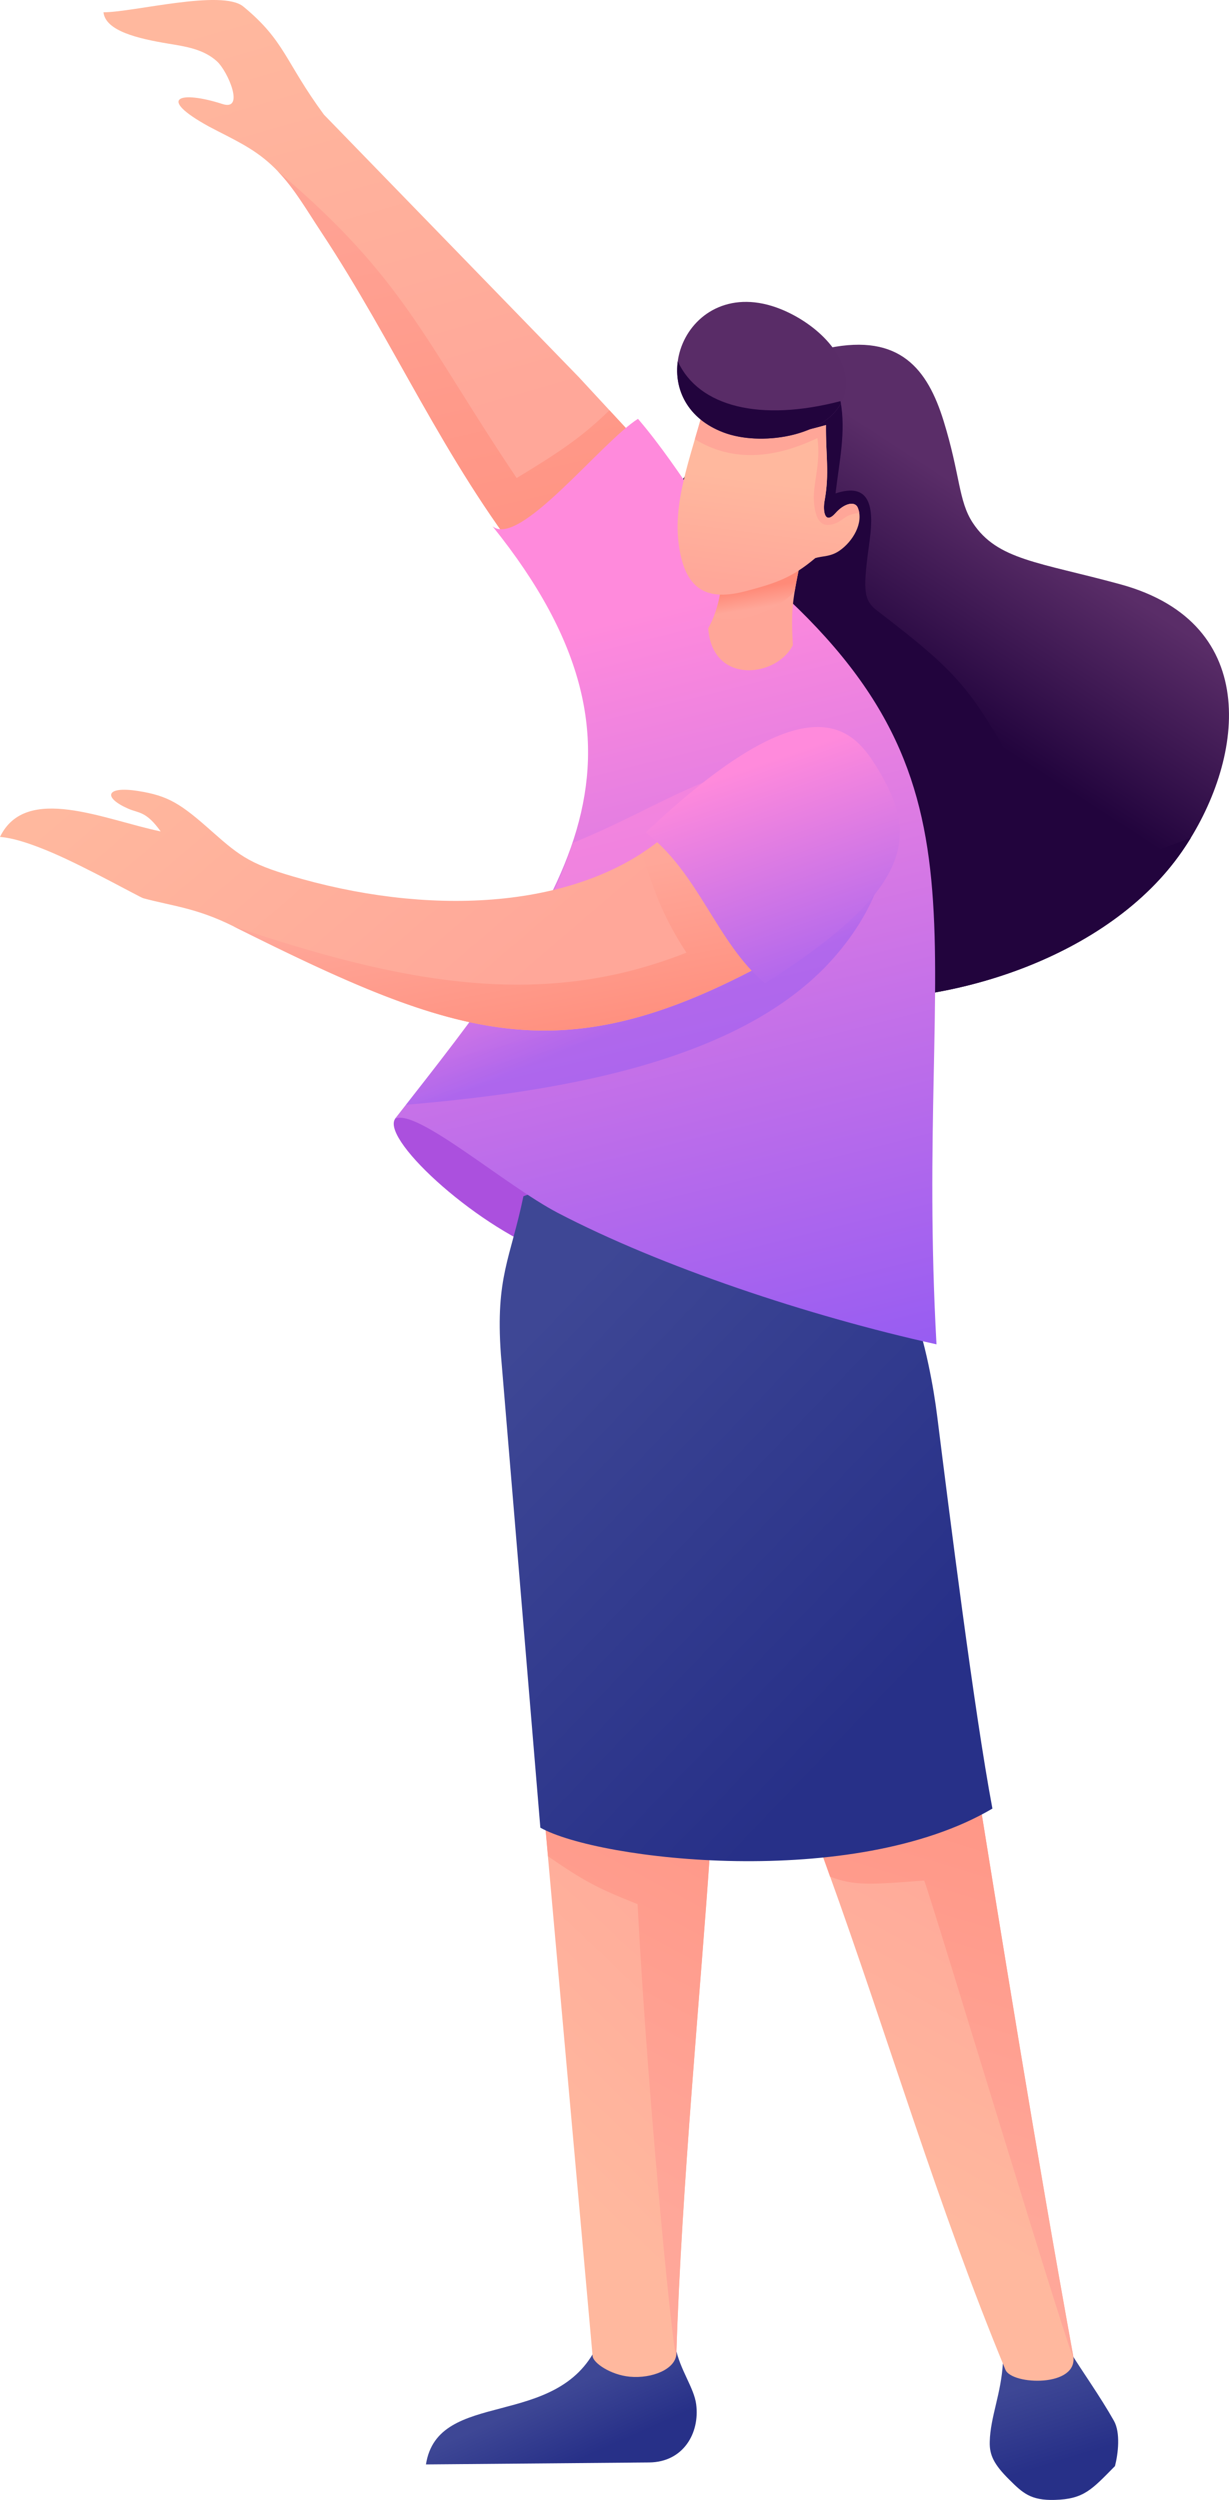 <?xml version="1.0" encoding="UTF-8"?> <svg xmlns="http://www.w3.org/2000/svg" xmlns:xlink="http://www.w3.org/1999/xlink" width="365.71" height="743.41" viewBox="0 0 365.71 743.41"> <defs> <style> .e95ba37f-d3f6-4399-bbc4-b61d38254ecb { isolation: isolate; } .ab98d5c9-ed0b-43f1-a566-01a81a713910 { fill: #ab50de; } .a1b06a77-40bb-4e5f-9de4-466471e74c90, .a3f9de7f-15f6-4f77-949b-2ed6e8bf7ef0, .a41f4c6a-62f7-4e14-a8e3-bbb6ba881c7e, .a486cca3-03ad-4969-8dd9-1b41ecedb4c5, .a543c492-4035-435d-8331-f843b5c9efe3, .a9f7d705-88ee-4cfe-9495-9907afc41bcf, .ab98d5c9-ed0b-43f1-a566-01a81a713910, .b01fee59-cd33-4b7f-bca1-7dc89b72b74c, .b0903c51-05b3-4917-88a1-5d6266ea893a, .b1d6e477-e25f-4790-949b-8b93e937defa, .b4100c99-ba8c-45a4-910e-18b31bb170dd, .b5068e67-2964-494e-acb6-6bb34cf0bacb, .b78639f2-692f-4a8e-8b58-c380ef3d666c, .b8c0bc9a-5c6b-455f-adfd-eb9fb597e7f9, .b9a53719-08d0-4ee0-aa8f-96d16e3fdcc2, .bcf3f25f-dca1-4983-87c4-0df185582b05, .e5f5ef37-ce68-4ca7-86d1-fe4c63bfc552, .e7821a32-3d2d-48bc-a4d5-3bd7ace9f68f, .efa814e7-e8e6-4c9c-a7eb-f984d0189178, .f1c0cc91-0c86-4e79-8538-3834e586a614, .feacf84a-1624-4d21-88c1-c8ac7f7178aa { fill-rule: evenodd; } .feacf84a-1624-4d21-88c1-c8ac7f7178aa { fill: url(#bce8911b-d71e-41bc-8116-4e1f1d5cd978); } .bcf3f25f-dca1-4983-87c4-0df185582b05 { fill: url(#a722f015-a0a0-4d17-a08e-3b5b57b2f5da); } .b1d6e477-e25f-4790-949b-8b93e937defa { fill: url(#edeedff9-92b3-452b-9fd3-3682ccb10237); } .b0903c51-05b3-4917-88a1-5d6266ea893a { fill: url(#b7a7a60e-e5ba-424e-9be6-7c3db570d065); } .b01fee59-cd33-4b7f-bca1-7dc89b72b74c { fill: url(#b5059e49-548f-40d3-9f9c-90d85d906d58); } .a41f4c6a-62f7-4e14-a8e3-bbb6ba881c7e { fill: url(#e1a3bf03-60ff-4afa-a217-be8bd6b717bd); } .a3f9de7f-15f6-4f77-949b-2ed6e8bf7ef0 { fill: url(#e8c30245-5d79-4da8-a633-316b589407af); } .e5f5ef37-ce68-4ca7-86d1-fe4c63bfc552 { fill: url(#a55dee18-215b-4205-b148-637219a5df48); } .a1b06a77-40bb-4e5f-9de4-466471e74c90 { fill: url(#ab225710-aa54-4bfa-8beb-28f0c0c21cf5); } .b8c0bc9a-5c6b-455f-adfd-eb9fb597e7f9 { fill: url(#fffaec08-9fe3-48c4-b3e0-08de1a928aa6); } .b5068e67-2964-494e-acb6-6bb34cf0bacb { fill: #22043d; } .a486cca3-03ad-4969-8dd9-1b41ecedb4c5 { fill: url(#bf87621e-69d6-472a-9585-27e859791aae); } .efa814e7-e8e6-4c9c-a7eb-f984d0189178 { opacity: 0.5; mix-blend-mode: multiply; fill: url(#afccbec8-f702-4aac-a9a4-a897601b1965); } .b78639f2-692f-4a8e-8b58-c380ef3d666c { fill: #ffa698; } .b4100c99-ba8c-45a4-910e-18b31bb170dd { fill: url(#b2f02973-5231-4614-a7b5-6a345021e4ef); } .b9a53719-08d0-4ee0-aa8f-96d16e3fdcc2 { fill: url(#f5346414-04a2-4ef7-9699-5815171be997); } .e7821a32-3d2d-48bc-a4d5-3bd7ace9f68f { fill: #592c67; } .f1c0cc91-0c86-4e79-8538-3834e586a614 { fill: url(#aa52a8b6-64d3-4165-840f-9212dc3fe37c); } .a543c492-4035-435d-8331-f843b5c9efe3 { fill: url(#ee3ce257-583f-45bd-b506-2b863cf52fa5); } .a9f7d705-88ee-4cfe-9495-9907afc41bcf { fill: url(#bc63e404-430a-4bbe-9e9e-2a264fd04e07); } </style> <linearGradient id="bce8911b-d71e-41bc-8116-4e1f1d5cd978" x1="162.78" y1="712.85" x2="171.29" y2="732" gradientUnits="userSpaceOnUse"> <stop offset="0" stop-color="#3e4795"></stop> <stop offset="1" stop-color="#273088"></stop> </linearGradient> <linearGradient id="a722f015-a0a0-4d17-a08e-3b5b57b2f5da" x1="116.34" y1="600.47" x2="195.19" y2="517.34" gradientUnits="userSpaceOnUse"> <stop offset="0" stop-color="#ffb89e"></stop> <stop offset="1" stop-color="#ffa799"></stop> </linearGradient> <linearGradient id="edeedff9-92b3-452b-9fd3-3682ccb10237" x1="233.41" y1="432.79" x2="130.81" y2="622.33" gradientUnits="userSpaceOnUse"> <stop offset="0" stop-color="#ff8a78"></stop> <stop offset="1" stop-color="#ffa799"></stop> </linearGradient> <linearGradient id="b7a7a60e-e5ba-424e-9be6-7c3db570d065" x1="308.28" y1="708.37" x2="315.5" y2="731.99" xlink:href="#bce8911b-d71e-41bc-8116-4e1f1d5cd978"></linearGradient> <linearGradient id="b5059e49-548f-40d3-9f9c-90d85d906d58" x1="198.15" y1="616.58" x2="250.15" y2="519.25" xlink:href="#a722f015-a0a0-4d17-a08e-3b5b57b2f5da"></linearGradient> <linearGradient id="e1a3bf03-60ff-4afa-a217-be8bd6b717bd" x1="272.31" y1="437.14" x2="212.5" y2="633.5" xlink:href="#edeedff9-92b3-452b-9fd3-3682ccb10237"></linearGradient> <linearGradient id="e8c30245-5d79-4da8-a633-316b589407af" x1="154.37" y1="398.89" x2="265.71" y2="505.42" xlink:href="#bce8911b-d71e-41bc-8116-4e1f1d5cd978"></linearGradient> <linearGradient id="a55dee18-215b-4205-b148-637219a5df48" x1="91.81" y1="-2.16" x2="129.15" y2="128.49" xlink:href="#a722f015-a0a0-4d17-a08e-3b5b57b2f5da"></linearGradient> <linearGradient id="ab225710-aa54-4bfa-8beb-28f0c0c21cf5" x1="170.36" y1="234.56" x2="121.79" y2="20.73" xlink:href="#edeedff9-92b3-452b-9fd3-3682ccb10237"></linearGradient> <linearGradient id="fffaec08-9fe3-48c4-b3e0-08de1a928aa6" x1="297.46" y1="152.04" x2="265.44" y2="201.43" gradientUnits="userSpaceOnUse"> <stop offset="0" stop-color="#5a2d68"></stop> <stop offset="1" stop-color="#22043d"></stop> </linearGradient> <linearGradient id="bf87621e-69d6-472a-9585-27e859791aae" x1="227.39" y1="414.78" x2="171" y2="187.54" gradientUnits="userSpaceOnUse"> <stop offset="0" stop-color="#965cf2"></stop> <stop offset="1" stop-color="#ff8adc"></stop> </linearGradient> <linearGradient id="afccbec8-f702-4aac-a9a4-a897601b1965" x1="198.24" y1="300.56" x2="184.8" y2="267.37" xlink:href="#bf87621e-69d6-472a-9585-27e859791aae"></linearGradient> <linearGradient id="b2f02973-5231-4614-a7b5-6a345021e4ef" x1="225.04" y1="174.94" x2="225.99" y2="180.72" xlink:href="#edeedff9-92b3-452b-9fd3-3682ccb10237"></linearGradient> <linearGradient id="f5346414-04a2-4ef7-9699-5815171be997" x1="230.07" y1="143.29" x2="226.05" y2="174.55" xlink:href="#a722f015-a0a0-4d17-a08e-3b5b57b2f5da"></linearGradient> <linearGradient id="aa52a8b6-64d3-4165-840f-9212dc3fe37c" x1="64.51" y1="199.54" x2="149.58" y2="298.95" xlink:href="#a722f015-a0a0-4d17-a08e-3b5b57b2f5da"></linearGradient> <linearGradient id="ee3ce257-583f-45bd-b506-2b863cf52fa5" x1="157.17" y1="322.47" x2="146.36" y2="265.56" xlink:href="#edeedff9-92b3-452b-9fd3-3682ccb10237"></linearGradient> <linearGradient id="bc63e404-430a-4bbe-9e9e-2a264fd04e07" x1="251.77" y1="308.5" x2="223.83" y2="227.79" xlink:href="#bf87621e-69d6-472a-9585-27e859791aae"></linearGradient> </defs> <g class="e95ba37f-d3f6-4399-bbc4-b61d38254ecb"> <g id="a705d7c0-d28f-486f-9a71-c6a01a517497" data-name="Слой 2"> <g id="ba84c527-5d65-4a2a-b732-e12d2741078b" data-name="Layer 1"> <g> <path class="ab98d5c9-ed0b-43f1-a566-01a81a713910" d="M166.66,350.22c-29-13.55-42.22-19.87-47.27-18.64-10.16,2.48,16.41,28.6,39.4,39.2l8.3-20.15Z"></path> <g> <g> <path class="feacf84a-1624-4d21-88c1-c8ac7f7178aa" d="M201,698c1.37,6.79,5.51,12,6.16,16.95,1.12,8.58-3.83,17.21-14,17.3l-66.41.59c3.52-22.69,39-10.11,50.94-35.27l15.46.87Z"></path> <path class="bcf3f25f-dca1-4983-87c4-0df185582b05" d="M155.75,368.27c-3.84,18.5-7.07,23.44-5,46.35l25.59,286c.19,2.09,5.42,5.6,11.05,6.13,6.6.62,13.75-2.22,13.89-6.91,1.52-49.57,7.39-110,10-149.22,2.65-39.85,10.17-81.11,16.34-122.29,3.23-21.57,1.84-40.08,6.41-66.77l-54.7-2Z"></path> <path class="b1d6e477-e25f-4790-949b-8b93e937defa" d="M155.75,368.27c-3.84,18.5-7.06,23.44-5,46.35L163.07,552c10.63,7.33,14.77,9.53,26.65,14.23C193,628.8,201,707.25,201.26,699.8c1.52-49.57,7.39-110,10-149.22,2.65-39.85,10.17-81.11,16.34-122.29,3.23-21.57,1.84-40.08,6.41-66.77l-54.7-2Z"></path> </g> <g> <path class="b0903c51-05b3-4917-88a1-5d6266ea893a" d="M331.78,733.33c-6.87,6.94-9.2,9.83-17.94,10.06-7.14.19-9.53-2.06-13.56-6.07-4.47-4.44-5.86-7.22-5.77-11.15.17-7.52,3.43-14.31,3.93-23.73l14.31,1.09,6.23-3.34c2.7,4.41,8.46,12.53,12.49,19.68C333.46,723.39,332.73,729.66,331.78,733.33Z"></path> <path class="b01fee59-cd33-4b7f-bca1-7dc89b72b74c" d="M254.91,369.17c5.4,11.44,15.4,20.82,21.36,49.11,1.25,5.92,2.05,10.91,2.63,15.56,3.46,27.58,4.9,53.85,9.37,81.64,9.86,61.28,20.13,124.9,31.07,185,1.72,9.49-18.24,8.81-20.16,4.2C279,655.93,264.36,606,246.5,556.59c-24.72-68.39-56-134-77.38-199Z"></path> <path class="a41f4c6a-62f7-4e14-a8e3-bbb6ba881c7e" d="M254.91,369.17c5.4,11.44,15.4,20.82,21.36,49.11,1.25,5.92,2.05,10.91,2.63,15.56,3.46,27.58,4.9,53.85,9.37,81.64,9.86,61.28,20.14,124.9,31.07,185C321.06,710,277,563.82,275,559.2c-16,1.25-20.88,1.6-28-1.15-23.64-67.92-55.49-132.42-77.9-200.46Z"></path> </g> <path class="a3f9de7f-15f6-4f77-949b-2ed6e8bf7ef0" d="M155.75,355.73c-3.84,18.51-8.34,24-6.71,46.93l11.75,140.83c17.3,9.72,93.19,18.67,134.52-5.68-5.42-28.74-12.95-88.92-16.41-116.51-.58-4.64-1.38-9.64-2.63-15.55-6-28.29-16-37.67-21.36-49.12l-21.66-2.92c.23-1.55.49-3.12.76-4.73l-48.87-1.77-16-2.16q.84,2.55,1.69,5.1Z"></path> </g> <g> <path class="e5f5ef37-ce68-4ca7-86d1-fe4c63bfc552" d="M194,135.66,172.3,112.21,96.4,34.1C84.73,18.24,84.85,12.19,72.4,1.94,66.05-3.28,39.57,3.68,30.79,3.65,31.41,9.2,40.93,11.47,50.21,13c4.88.81,10.36,1.57,14.39,5.28,3.19,2.94,8.36,14.84,1.59,12.65-12.39-4-20-2.09-4,6.71C69.49,41.49,75.1,43.85,80.71,49c6.19,5.7,10.06,12.7,14.92,20,21.94,33.17,36.15,67.19,61.6,99.62Z"></path> <path class="a1b06a77-40bb-4e5f-9de4-466471e74c90" d="M194,135.66,181.35,122c-7.69,7.48-14,11.94-27.61,20.15C126,100.9,120.3,82.7,82.57,50.84c5.14,5.34,8.7,11.65,13.06,18.23,21.94,33.17,36.15,67.19,61.6,99.62Z"></path> </g> <g> <path class="b8c0bc9a-5c6b-455f-adfd-eb9fb597e7f9" d="M246.61,103.48c21.16-4.31,29.37,6.23,34.17,21.67,5,16.19,4.38,23.79,8.7,30.34,7.32,11.09,19.71,11.65,43.93,18.27,42.71,11.68,36.69,52.89,18.3,79.44-21.8,31.49-68.84,46-103.3,43.77-42.61-2.79-51.14-25.07-47.35-49.21,2.5-15.9,9.9-25.19,9.89-31.62,0-26.07-24.06-23-19.84-51.58,2.35-15.9,19.45-23.89,21.81-44.06C202.29,81,236.28,88.29,246.61,103.48Z"></path> <path class="b5068e67-2964-494e-acb6-6bb34cf0bacb" d="M354.37,249.12c-.85,1.39-1.74,2.76-2.66,4.08-21.8,31.49-68.84,46-103.3,43.77-42.61-2.79-51.14-25.07-47.35-49.21,2.5-15.9,9.9-25.19,9.89-31.62,0-26.07-24.06-23-19.84-51.58,2.35-15.9,19.45-23.89,21.81-44.06-.2-.77-.39-1.51-.56-2.25,9,4.59,22.21,5.08,37.73,1,1.72,9.07-.4,18.23-1.46,27.48,10.2-3.4,11.51,3.87,10.17,13.78-1.95,14.37-2.13,17.76,2.1,21,26.41,20.25,28.31,23.54,46.2,55.9C320,260.69,330.72,258.32,354.37,249.12Z"></path> </g> <path class="a486cca3-03ad-4969-8dd9-1b41ecedb4c5" d="M146.55,156.49c7.94,6.57,32.21-24.91,43.29-31.95,13.71,16,22.9,34.68,34.83,44.81,74.75,63.39,47.11,105.85,54,230.41-38.22-8.45-82.08-23.14-112.68-39.09-15.65-8.16-42.28-31.39-48.48-27.95C167.11,269.39,202.33,225.7,146.55,156.49Z"></path> <path class="efa814e7-e8e6-4c9c-a7eb-f984d0189178" d="M120.81,328.53c22.41-28.73,41.93-52.51,49.58-77.86,19.32-7.82,32.14-16.54,49.23-21.65,48.34-14.44,56.31,24.47,28.24,56.07C219.47,317.07,161.81,325,120.81,328.53Z"></path> <g> <g> <g> <path class="b78639f2-692f-4a8e-8b58-c380ef3d666c" d="M237.93,168.23c-2.09,10.27-2.57,13.14-2,23.6-4.78,9.6-24,11.95-25.18-5a32.68,32.68,0,0,0,3.77-11.91l9.83-5.79Z"></path> <path class="b4100c99-ba8c-45a4-910e-18b31bb170dd" d="M237.93,168.23c-.61,3-1.09,5.39-1.44,7.51-4.2,5.12-16.19,10.64-24.07,7.59a37,37,0,0,0,2.1-8.41l9.83-5.79Z"></path> </g> <g> <path class="b9a53719-08d0-4ee0-aa8f-96d16e3fdcc2" d="M208.89,123.28c-4.51,16.05-9.49,28.9-6.18,42.58,2.84,11.71,10.72,12.18,19.41,9.88,8.85-2.35,13.63-4,20.48-9.78,2.2-.68,4.49-.35,7.17-2.18,4-2.74,7.36-8.36,5.46-12.84-.85-2-4-1.3-6.59,1.62-3.24,3.65-3.83-.67-3.28-3.64,1.5-8.19.32-13.72.42-22.52C233.83,129.7,218,133.88,208.89,123.28Z"></path> <path class="b78639f2-692f-4a8e-8b58-c380ef3d666c" d="M208.89,123.28c-.71,2.51-1.43,4.95-2.12,7.32,10.28,6.35,22.48,6.36,36.46-.34,1.1,8-1.51,13.63-1,19.28.41,4.61,1.89,6.92,4.69,6.51,4-.56,3.93-3.17,8.78-3.48a7.2,7.2,0,0,0-.46-1.63c-.85-2-4-1.3-6.59,1.62-3.24,3.65-3.83-.67-3.28-3.64,1.5-8.19.32-13.72.42-22.52C233.83,129.7,218,133.88,208.89,123.28Z"></path> </g> </g> <g> <path class="e7821a32-3d2d-48bc-a4d5-3bd7ace9f68f" d="M215.27,128.59c12,4.57,33.06.65,36-11.38,2.67-11-8.53-21.12-19-25.31C203.54,80.42,188.94,118.58,215.27,128.59Z"></path> <path class="b5068e67-2964-494e-acb6-6bb34cf0bacb" d="M215.27,128.59c11,4.2,29.74,1.22,34.93-8.64,0-.22-.07-.44-.11-.66-23.82,6.2-42.13,1.72-48.41-11.84C200.56,115.65,204.47,124.49,215.27,128.59Z"></path> </g> </g> <g> <path class="f1c0cc91-0c86-4e79-8538-3834e586a614" d="M199.57,247.14c-25.44,23.05-69.3,25.47-109.58,14.28-15.15-4.21-18.11-6.38-26.87-14.13C53.8,239,50.12,236.62,41,235.2c-9.65-1.51-10.42,2-2.72,5.33,3,1.29,5.21.66,9.53,6.71C31.06,243.76,7.7,233,0,248.87c1.61.16,5.74.48,15.86,4.84s25.75,13.1,26.77,13.39c8.41,2.3,15.78,2.83,26.87,8.37,67.21,33.59,97.71,44,159.45,10.34l-9.67-30.12Z"></path> <path class="a543c492-4035-435d-8331-f843b5c9efe3" d="M199.57,247.14a66.57,66.57,0,0,1-8.43,6.47c3.71,13.06,7.55,21.12,13.11,29.67C162,300,121.42,293,69.5,275.47c67.21,33.59,97.71,44,159.45,10.34l-9.66-30.12Z"></path> <path class="a9f7d705-88ee-4cfe-9495-9907afc41bcf" d="M192.14,247.55c15.92,12.2,21.08,32.72,35.48,44.86,46-29.12,45.68-45.09,32.28-65.83C252.32,214.85,238.19,204.1,192.14,247.55Z"></path> </g> </g> </g> </g> </g> </svg> 